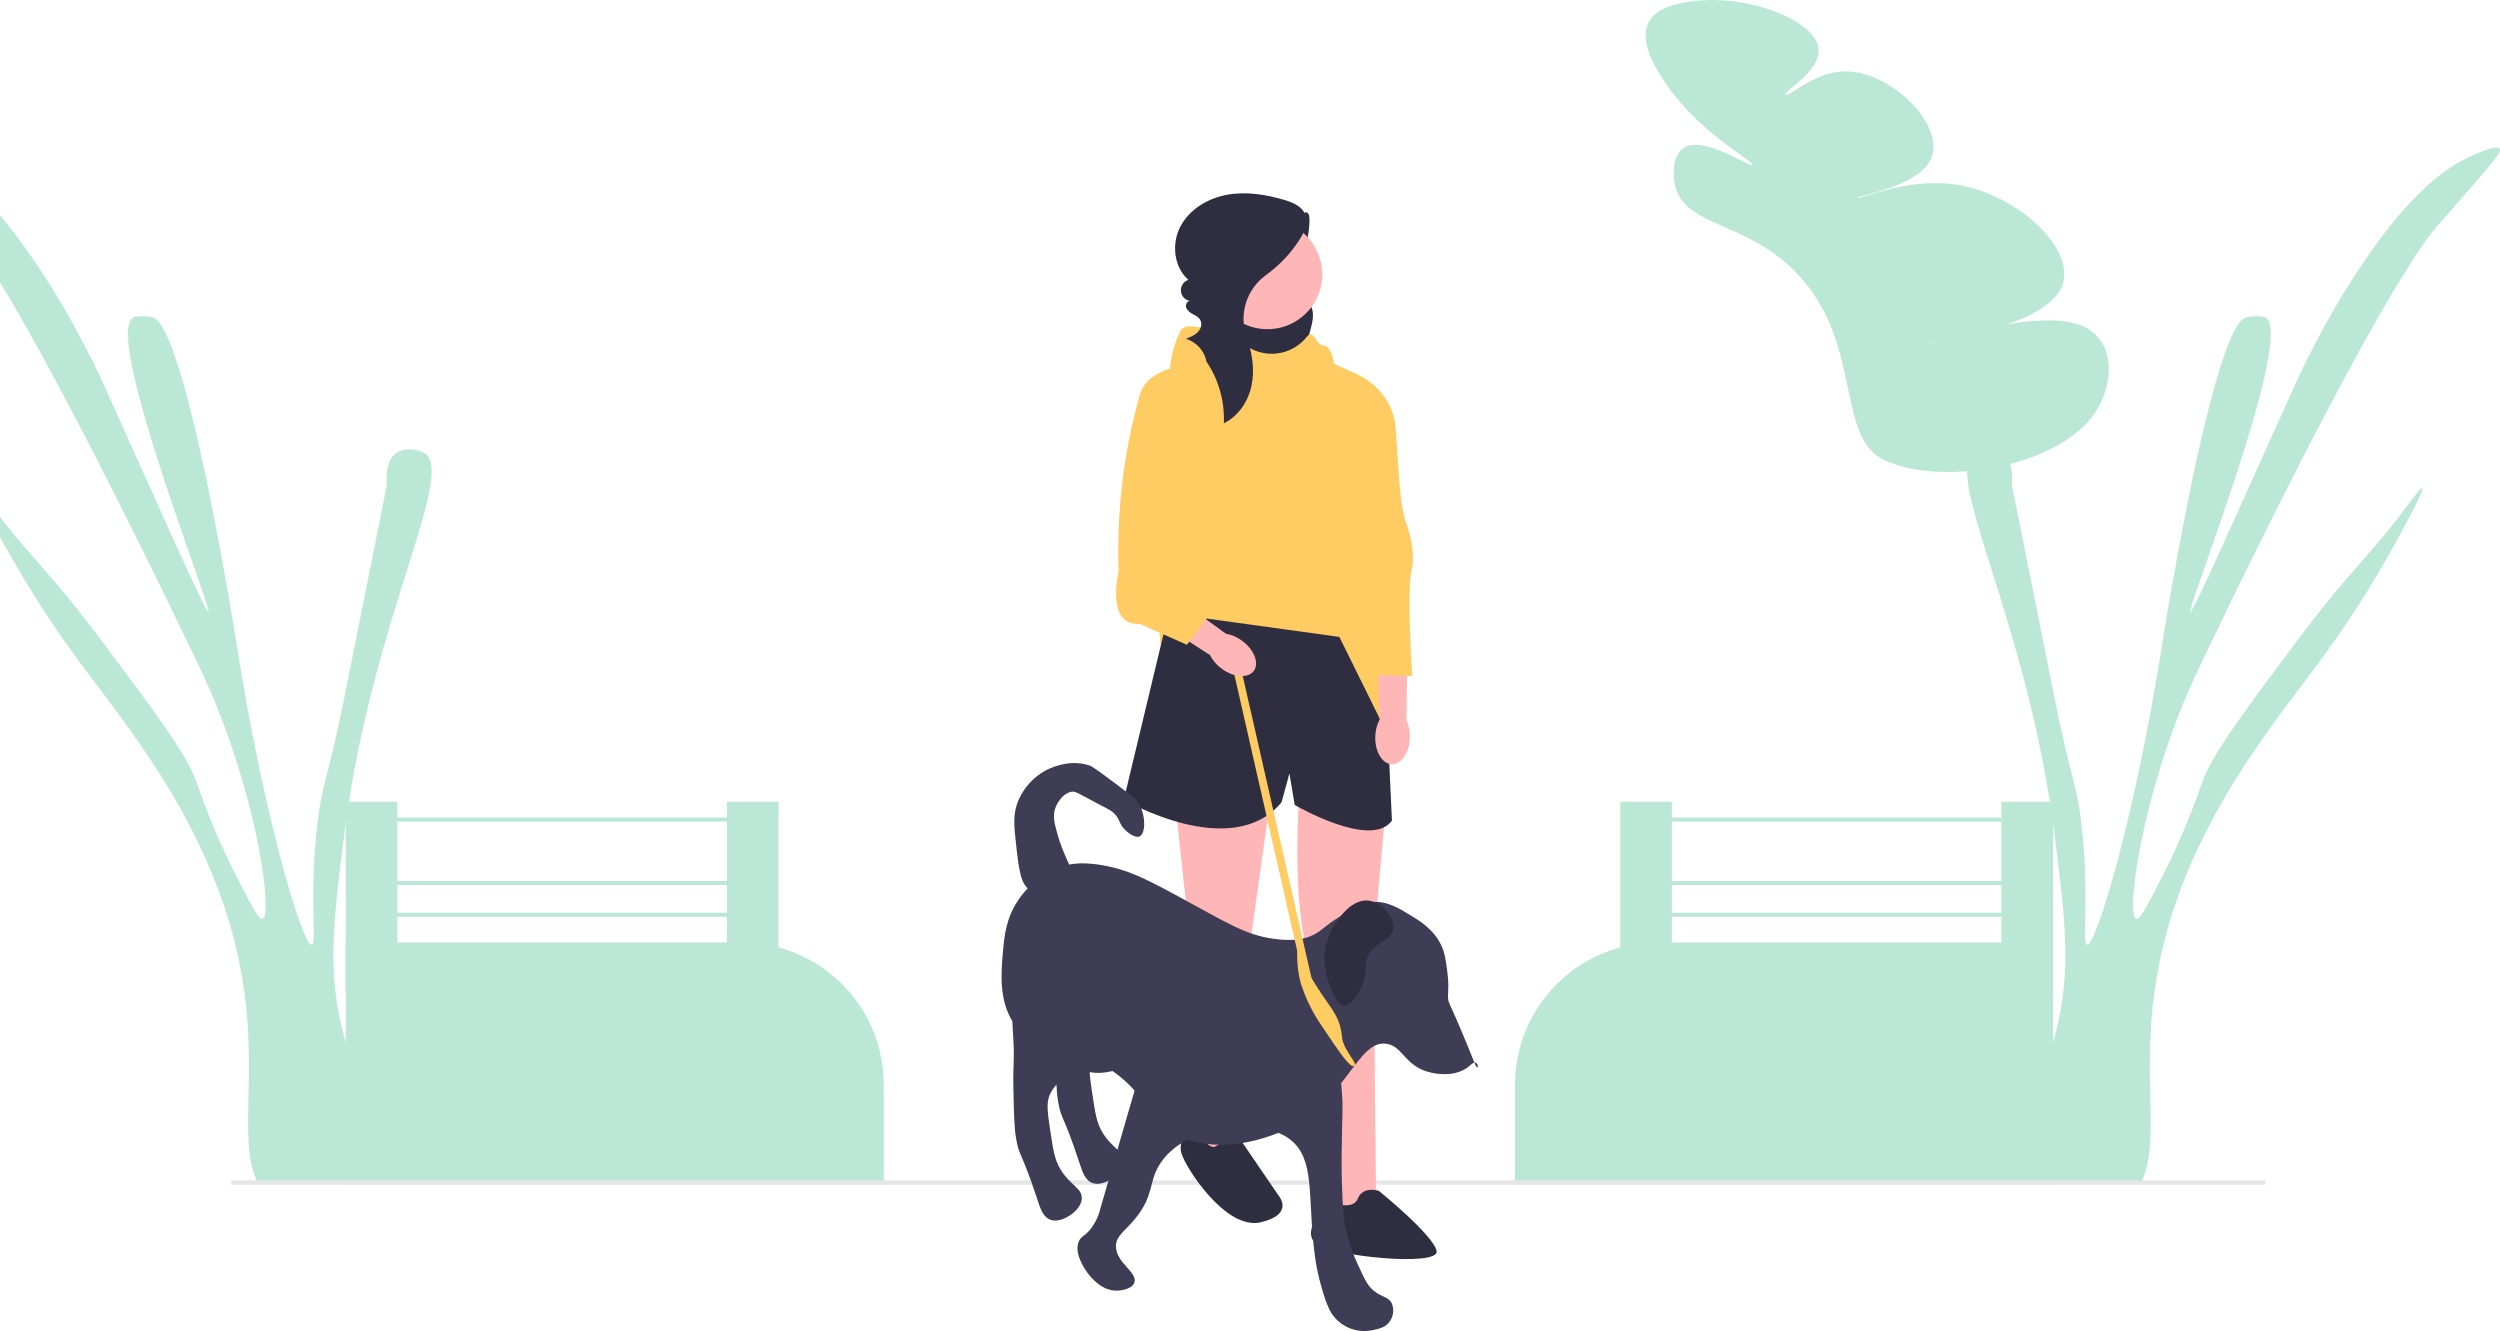 <svg width="494" height="263" viewBox="0 0 494 263" fill="none" xmlns="http://www.w3.org/2000/svg">
<g clip-path="url(#clip0_210_758)">
<path d="M405.681 234.039H299.363V214.359C299.358 206.917 302.309 199.777 307.568 194.506C312.827 189.234 319.966 186.261 327.417 186.238H405.681V234.039Z" fill="#BBE7D7"/>
<path d="M330.356 158.42H320.156V196.034H330.356V158.42Z" fill="#BBE7D7"/>
<path d="M405.682 158.42H395.481V196.034H405.682V158.42Z" fill="#BBE7D7"/>
<path d="M398.619 161.554H328.787V162.338H398.619V161.554Z" fill="#BBE7D7"/>
<path d="M398.619 174.092H328.787V174.876H398.619V174.092Z" fill="#BBE7D7"/>
<path d="M398.619 180.361H328.787V181.145H398.619V180.361Z" fill="#BBE7D7"/>
<path d="M395.658 232.04C395.592 232.555 395.577 233.076 395.612 233.595H423.119C423.369 233.091 423.586 232.572 423.767 232.04C427.131 222.389 421.599 206.326 428.613 182.51C433.82 164.837 443.538 151.013 448.069 144.573C453.637 136.653 459.946 129.343 467.256 117.666C468.84 115.14 470.471 112.401 472.157 109.412C472.722 108.413 479.236 96.819 478.643 96.459C478.365 96.292 476.641 98.633 476.058 99.419C470.907 106.378 467.914 109.422 463.624 114.427C461.021 117.462 457.945 121.21 453.628 126.993C442.556 141.807 437.025 149.209 435.098 154.751C432.788 161.419 430.002 167.913 426.76 174.182C424.147 179.253 422.841 181.788 422.128 181.584C420.108 181.002 422.832 160.007 431.392 139.021C432.856 135.45 433.949 133.164 436.025 128.843C439.397 121.793 458.177 82.607 471.981 59.151C473.714 56.2 475.372 53.507 476.901 51.147C477.197 50.703 477.485 50.268 477.762 49.852C479.261 47.518 480.95 45.311 482.812 43.255C483.562 42.478 485.471 40.275 489.297 35.853C490.817 34.094 491.928 32.79 492.679 31.837C492.79 31.698 492.892 31.559 492.975 31.439C493.883 30.255 494.143 29.681 493.929 29.376C493.624 28.941 492.447 29.191 491.159 29.644C491.02 29.69 490.872 29.746 490.733 29.801C489.334 30.319 487.917 30.995 487.444 31.226C483.108 33.308 478.874 37.037 474.955 41.469C473.501 43.107 472.102 44.837 470.749 46.614C466.69 52.064 463.007 57.783 459.724 63.731C456.203 70.06 454.091 74.714 454.091 74.714C444.261 96.394 433.356 121.191 432.782 120.979C432.152 120.747 444.243 89.88 447.763 73.114C448.94 67.497 449.153 63.463 447.606 62.686C447.549 62.656 447.491 62.631 447.43 62.612C447.242 62.55 447.043 62.528 446.846 62.547C445.862 62.445 444.869 62.492 443.9 62.686C442.019 63.093 439.879 68.321 437.794 75.658C432.374 94.571 427.223 127.455 427.223 127.455C422.072 160.349 414.252 186.97 412.399 186.673C411.371 186.507 412.844 178.244 411.473 164.467C410.51 154.807 409.416 155.103 405.914 137.634C400.355 109.921 397.576 96.042 397.576 95.996C397.648 95.003 397.623 94.005 397.502 93.016C397.316 91.693 396.844 90.305 395.723 89.519C394.018 88.316 391.276 88.834 390.164 89.519C389.275 90.074 388.821 91.092 388.719 92.554C388.107 101.751 401.337 128.418 405.914 164.467C408.193 182.426 409.444 192.225 405.914 205.179C402.421 218.022 396.334 226.202 395.658 232.04Z" fill="#BBE7D7"/>
<path d="M334.635 0.229C345.297 -1.152 358.54 3.929 359.329 9.482C359.978 14.053 352.086 18.226 352.83 18.735C353.525 19.21 358.415 14.195 364.527 14.108C373.763 13.978 384.848 25.114 381.423 31.689C378.674 36.967 366.893 38.693 367.127 39.091C367.347 39.467 376.322 35.37 385.322 36.315C398.208 37.668 410.548 49.292 407.417 56.672C403.919 64.917 381.273 67.471 381.423 67.775C381.582 68.096 404.216 59.847 412.616 64.999C418.25 68.455 417.442 76.51 413.915 81.654C406.555 92.391 383.594 96.196 372.325 90.907C363.564 86.795 367.253 71.139 358.409 58.162C347.548 42.225 330.879 46.31 330.735 34.465C330.722 33.388 330.68 29.919 333.335 28.913C337.574 27.306 345.755 33.09 346.332 32.614C346.955 32.099 336.004 26.467 329.436 16.884C327.37 13.87 322.67 7.013 326.836 3.005C328.958 0.965 332.501 0.506 334.635 0.229Z" fill="#BBE7D7"/>
<path d="M68.318 186.238H146.582C154.034 186.26 161.172 189.234 166.431 194.505C171.691 199.777 174.641 206.917 174.636 214.359V234.039H68.318V186.238Z" fill="#BBE7D7"/>
<path d="M143.644 196.034H153.844V158.42H143.644V196.034Z" fill="#BBE7D7"/>
<path d="M68.318 196.034H78.519V158.42H68.318V196.034Z" fill="#BBE7D7"/>
<path d="M75.381 162.338H145.213V161.554H75.381V162.338Z" fill="#BBE7D7"/>
<path d="M75.381 174.876H145.213V174.092H75.381V174.876Z" fill="#BBE7D7"/>
<path d="M75.381 181.145H145.213V180.361H75.381V181.145Z" fill="#BBE7D7"/>
<path d="M78.342 232.04C78.407 232.555 78.423 233.076 78.388 233.595H50.881C50.631 233.091 50.414 232.572 50.232 232.04C46.869 222.389 52.4 206.326 45.387 182.51C40.18 164.837 30.461 151.013 25.931 144.573C20.363 136.653 14.053 129.343 6.743 117.666C5.159 115.14 3.529 112.401 1.842 109.412C1.277 108.413 -5.236 96.819 -4.643 96.459C-4.365 96.292 -2.642 98.633 -2.058 99.419C3.093 106.378 6.086 109.422 10.375 114.427C12.979 117.462 16.055 121.21 20.372 126.993C31.443 141.807 36.974 149.209 38.901 154.751C41.212 161.419 43.998 167.913 47.24 174.182C49.852 179.253 51.159 181.788 51.872 181.584C53.892 181.002 51.168 160.007 42.607 139.021C41.144 135.45 40.05 133.164 37.975 128.843C34.603 121.793 15.823 82.607 2.018 59.151C0.286 56.2 -1.372 53.507 -2.901 51.147C-3.198 50.703 -3.485 50.268 -3.763 49.852C-5.261 47.518 -6.95 45.311 -8.812 43.255C-9.563 42.478 -11.471 40.275 -15.297 35.853C-16.817 34.094 -17.929 32.79 -18.679 31.837C-18.79 31.698 -18.892 31.559 -18.976 31.439C-19.884 30.255 -20.143 29.681 -19.93 29.376C-19.624 28.941 -18.448 29.191 -17.16 29.644C-17.021 29.69 -16.872 29.746 -16.733 29.801C-15.335 30.319 -13.917 30.995 -13.444 31.226C-9.109 33.308 -4.875 37.037 -0.956 41.469C0.499 43.107 1.898 44.837 3.251 46.614C7.31 52.064 10.993 57.783 14.276 63.731C17.796 70.06 19.909 74.714 19.909 74.714C29.739 96.394 40.643 121.191 41.218 120.979C41.848 120.747 29.757 89.88 26.237 73.114C25.06 67.497 24.847 63.463 26.394 62.686C26.45 62.656 26.509 62.631 26.57 62.612C26.758 62.55 26.957 62.528 27.154 62.547C28.137 62.445 29.131 62.492 30.1 62.686C31.981 63.093 34.121 68.321 36.206 75.658C41.625 94.571 46.777 127.455 46.777 127.455C51.928 160.349 59.747 186.97 61.6 186.674C62.629 186.507 61.156 178.244 62.527 164.467C63.49 154.807 64.583 155.103 68.085 137.634C73.644 109.921 76.424 96.042 76.424 95.996C76.352 95.003 76.377 94.005 76.498 93.016C76.683 91.693 77.156 90.305 78.277 89.519C79.981 88.316 82.724 88.834 83.836 89.519C84.725 90.074 85.179 91.092 85.281 92.554C85.892 101.751 72.662 128.418 68.085 164.467C65.806 182.426 64.556 192.225 68.085 205.179C71.578 218.022 77.665 226.202 78.342 232.04Z" fill="#BBE7D7"/>
<path d="M447.715 233.673C447.716 233.73 447.705 233.787 447.683 233.84C447.662 233.893 447.629 233.941 447.589 233.982C447.548 234.023 447.5 234.055 447.447 234.076C447.394 234.098 447.337 234.109 447.279 234.108H45.688V233.237H447.279C447.336 233.237 447.393 233.248 447.446 233.27C447.499 233.292 447.547 233.324 447.588 233.364C447.628 233.405 447.66 233.453 447.682 233.506C447.704 233.559 447.716 233.615 447.715 233.673Z" fill="#E6E6E6"/>
<path d="M254.17 43.282C255.665 44.121 258.078 40.803 258.625 42.426C259.172 44.049 257.847 50.598 257.164 52.169C256.824 52.95 256.344 53.664 256.011 54.447C255.629 55.219 255.552 56.105 255.794 56.931C256.306 58.321 257.998 58.886 258.837 60.108C259.814 61.531 259.419 63.448 258.962 65.112C258.626 66.563 258.098 67.962 257.392 69.274C256.673 70.594 255.486 71.6 254.064 72.092C252.247 72.632 250.304 71.991 248.552 71.267C246.846 70.62 245.237 69.741 243.769 68.657C242.295 67.562 241.201 66.034 240.64 64.287C240.012 62.092 240.537 59.689 241.624 57.68C242.792 55.712 244.259 53.937 245.972 52.419C248.754 49.757 251.71 47.284 254.823 45.017" fill="#2F2E41"/>
<path d="M231.938 155.941L235.054 184.989C235.054 184.989 227.782 200.032 235.573 218.187L236.093 228.561L244.922 227.524L242.845 218.706L247.519 182.914L251.155 156.978L231.938 155.941Z" fill="#FFB6B6"/>
<path d="M256.868 155.422C256.868 155.422 254.79 178.246 258.946 190.176C258.946 190.176 256.868 208.331 262.581 227.524V241.813L271.93 239.973L271.411 186.545L274.008 157.497L256.868 155.422Z" fill="#FFB6B6"/>
<path d="M258.197 66.586C256.915 68.191 255.113 69.298 253.101 69.718C251.089 70.138 248.994 69.844 247.176 68.887C241.828 66.072 234.527 62.847 233.236 65.424C231.979 67.975 231.271 70.76 231.159 73.601L229.081 121.964C229.081 121.964 228.043 141.492 241.027 139.768C254.012 138.045 274.268 145.307 274.268 145.307L269.334 94.213L268.295 73.983L263.621 71.908C263.621 71.908 263.101 68.277 261.543 68.277C259.985 68.277 259.609 64.789 258.239 66.533L258.197 66.586Z" fill="#FFCB63"/>
<path d="M230.899 121.186L222.069 158.015C222.069 158.015 243.364 170.465 253.233 158.534L254.791 152.828L255.83 159.053C255.83 159.053 270.892 167.871 275.047 162.165L274.268 145.307L264.659 125.855L230.899 121.186Z" fill="#2F2E41"/>
<path d="M235.787 222.449C235.787 222.449 232.457 224.93 233.496 228.042C234.534 231.155 242.325 243.085 249.077 241.529C255.829 239.973 252.713 236.342 252.713 236.342L244.922 224.93C244.922 224.93 241.806 225.449 240.248 226.486C238.69 227.524 235.787 222.449 235.787 222.449Z" fill="#2F2E41"/>
<path d="M262.582 237.379C262.582 237.379 256.868 243.085 259.985 245.679C263.101 248.273 284.396 250.347 283.877 247.235C283.357 244.123 272.45 235.305 272.45 235.305C272.45 235.305 269.334 234.267 268.295 236.861C267.256 239.454 262.582 237.379 262.582 237.379Z" fill="#2F2E41"/>
<path d="M265.179 180.839C261.522 183.041 261.162 184.081 258.946 184.989C257.825 185.448 255.726 186.081 251.675 185.508C246.093 184.718 242.652 182.466 232.977 177.208C226.077 173.458 222.703 171.817 217.915 170.983C214.327 170.358 212.242 170.586 210.643 170.983C205.067 172.37 202.023 176.665 201.294 177.727C198.774 181.396 198.455 184.98 198.178 188.101C197.828 192.032 197.323 197.713 200.255 202.107C203.93 207.613 209.049 205.172 217.915 210.406C227.714 216.191 226.075 221.895 234.016 224.93C244.176 228.814 255.238 222.675 255.83 222.337C266.35 216.311 268.502 205.377 274.009 206.256C277.298 206.782 277.626 210.86 282.838 211.962C283.814 212.168 287.827 213.017 290.629 210.406C292.351 208.802 292.297 212.393 291.408 210.147C290.267 207.262 287.964 201.633 286.474 198.475C285.678 196.789 286.575 196.268 285.955 191.732C285.651 189.517 285.498 188.398 284.916 187.064C283.472 183.757 280.669 182.049 278.683 180.839C276.267 179.367 273.892 177.92 270.892 178.245C269.176 178.432 267.844 179.234 265.179 180.839Z" fill="#3F3D56"/>
<path d="M201.813 193.288C200.892 194.042 200.673 195.57 200.255 198.475C199.869 201.163 200.104 202.812 200.255 205.738C200.482 210.128 200.124 209.72 200.255 215.593C200.363 220.426 200.417 222.842 200.775 224.93C201.418 228.685 201.761 227.242 204.93 236.861C205.573 238.812 206.085 240.469 207.527 241.01C209.333 241.689 211.415 240.173 211.682 239.973C212.12 239.645 213.663 238.49 213.759 236.861C213.882 234.792 211.537 234.268 209.604 231.155C208.397 229.211 208.107 227.265 207.527 223.374C206.975 219.673 206.699 217.823 207.527 216.112C209.037 212.99 212.493 212.022 212.721 211.962C214.789 211.416 215.457 212.189 217.915 211.962C220.213 211.75 224 210.669 224.667 208.85C226.495 203.862 206.215 189.687 201.813 193.288Z" fill="#3F3D56"/>
<path d="M210.123 186.026C209.202 186.78 208.982 188.308 208.565 191.213C208.179 193.901 208.414 195.55 208.565 198.475C208.792 202.866 208.434 202.458 208.565 208.331C208.673 213.164 208.726 215.58 209.084 217.668C209.728 221.422 210.07 219.98 213.239 229.599C213.882 231.55 214.394 233.207 215.836 233.748C217.643 234.427 219.724 232.911 219.991 232.711C220.429 232.383 221.972 231.228 222.069 229.599C222.192 227.53 219.847 227.006 217.914 223.893C216.707 221.949 216.417 220.003 215.836 216.112C215.284 212.411 215.008 210.561 215.836 208.85C217.347 205.728 220.803 204.76 221.03 204.7C223.098 204.154 223.767 204.927 226.224 204.7C228.523 204.488 232.309 203.407 232.976 201.588C234.804 196.6 214.524 182.425 210.123 186.026Z" fill="#3F3D56"/>
<path d="M225.705 211.443C225.12 212.334 224.449 214.631 223.108 219.224C222.51 221.273 218.636 234.75 217.395 238.936C217.026 240.458 216.316 241.877 215.317 243.085C214.258 244.301 213.692 244.263 213.24 245.16C212.061 247.494 214.361 250.787 214.798 251.385C215.306 252.081 217.669 255.314 221.03 255.016C221.381 254.985 223.653 254.783 224.147 253.46C224.904 251.431 220.453 249.528 220.511 246.198C220.545 244.231 222.123 243.416 224.147 241.01C228.489 235.849 226.637 233.168 229.86 229.08C234.681 222.965 243.642 222.853 244.922 222.855C248.24 222.86 252.857 222.867 255.829 225.968C259.973 230.29 258.261 237.853 259.985 249.31C260.25 250.883 260.597 252.441 261.023 253.978C262.276 258.617 263.276 259.815 263.62 260.203C264.545 261.321 265.766 262.157 267.143 262.616C268.521 263.074 270 263.137 271.411 262.797C272.632 262.521 273.744 262.269 274.527 261.241C274.918 260.73 275.171 260.129 275.262 259.493C275.353 258.857 275.279 258.208 275.047 257.609C274.422 256.209 273.133 256.436 271.411 255.016C270.196 254.013 269.562 252.618 268.295 249.829C267.431 247.993 266.735 246.084 266.217 244.123C265.435 241.116 265.339 238.792 265.178 234.267C265.044 230.455 265.109 227.287 265.178 223.893C265.26 219.941 265.37 218.651 265.178 216.112C264.977 213.448 264.781 210.855 264.14 209.369C260.69 201.374 233.319 199.846 225.705 211.443Z" fill="#3F3D56"/>
<path d="M203.891 176.171C201.671 174.944 201.354 172.075 200.775 166.834C200.353 163.015 200.102 160.742 201.294 158.015C202.37 155.608 204.19 153.608 206.488 152.31C207.103 151.972 211.137 149.835 215.318 151.272C215.901 151.473 217.446 152.619 220.512 154.903C224.17 157.629 224.707 158.149 225.186 159.053C226.468 161.472 226.332 164.74 225.186 165.277C224.316 165.685 222.811 164.541 222.07 163.721C221.183 162.742 221.317 162.148 220.512 161.128C219.873 160.319 219.273 160.037 217.395 159.053C212.744 156.616 212.509 156.292 211.682 156.459C209.621 156.875 208.639 159.377 208.566 159.572C207.937 161.239 208.368 162.756 209.085 165.277C209.516 166.692 210.036 168.078 210.643 169.427C211.997 172.661 212.354 172.904 212.201 173.577C211.702 175.786 206.823 177.79 203.891 176.171Z" fill="#3F3D56"/>
<path d="M271.754 145.558C271.673 148.522 273.138 150.966 275.027 151.017C276.916 151.068 278.512 148.707 278.592 145.743C278.641 144.559 278.405 143.381 277.904 142.307L278.089 129.745L272.185 129.784L272.629 142.163C272.07 143.209 271.77 144.373 271.754 145.558Z" fill="#FFB6B6"/>
<path d="M267.516 73.724C267.516 73.724 275.307 76.317 275.827 85.135C276.346 93.954 276.865 99.141 276.865 99.141L277.644 102.744C277.644 102.744 279.982 108.478 278.943 112.628C277.904 116.777 279.069 133.581 279.069 133.581L271.671 133.376L266.478 114.184L267.516 73.724Z" fill="#FFCB63"/>
<path d="M257.128 185.248C256.269 185.39 255.853 190.293 257.128 194.585C257.865 196.832 258.853 198.989 260.073 201.015C260.321 201.428 260.559 201.805 261.283 202.885C264.826 208.168 266.616 210.806 267.516 210.665C268.716 210.478 265.431 207.643 265.179 204.932C264.71 199.891 262.444 199.268 258.427 191.964C256.253 188.011 257.798 185.138 257.128 185.248Z" fill="#FFCB63"/>
<path d="M275.307 183.692C275.741 181.485 273.272 178.42 270.632 177.986C266.782 177.354 263.441 182.461 262.322 185.767C260.783 190.314 262.511 194.221 263.361 196.141C264.426 198.55 265.223 198.708 265.438 198.735C267.01 198.931 268.872 196.057 269.593 193.548C270.228 191.34 269.512 191.038 270.113 189.398C271.35 186.022 274.843 186.047 275.307 183.692Z" fill="#2F2E41"/>
<path d="M261.283 54.215C261.283 56.357 260.647 58.452 259.455 60.233C258.263 62.015 256.569 63.403 254.587 64.223C252.605 65.043 250.424 65.257 248.32 64.839C246.216 64.421 244.283 63.39 242.766 61.875C241.249 60.36 240.216 58.429 239.797 56.328C239.379 54.227 239.594 52.048 240.415 50.069C241.236 48.09 242.626 46.398 244.41 45.207C246.193 44.017 248.291 43.382 250.436 43.382C253.313 43.382 256.072 44.523 258.106 46.554C260.14 48.586 261.283 51.342 261.283 54.215Z" fill="#FFB6B6"/>
<path d="M238.208 71.18C240.751 74.826 242.024 79.205 241.829 83.644C244.7 82.255 246.637 79.321 247.296 76.204C247.956 73.088 247.453 69.815 246.393 66.811C246.383 66.781 246.372 66.751 246.361 66.721C245.566 64.532 245.503 62.143 246.183 59.916C246.863 57.688 248.25 55.741 250.133 54.367C252.764 52.475 255.016 50.107 256.772 47.385C257.757 45.85 258.594 43.924 257.858 42.255C257.18 40.718 255.429 39.999 253.817 39.518C250.136 38.42 246.225 37.795 242.448 38.49C238.67 39.185 235.033 41.355 233.248 44.752C231.462 48.148 231.93 52.784 234.828 55.302C234.367 55.451 233.969 55.752 233.7 56.154C233.431 56.557 233.306 57.039 233.345 57.521C233.384 58.004 233.585 58.459 233.916 58.813C234.246 59.167 234.687 59.4 235.166 59.473C234.547 59.451 234.181 60.266 234.402 60.844C234.688 61.399 235.161 61.837 235.736 62.08C236.511 62.504 237.369 62.948 237.372 64.058C237.367 64.505 237.221 64.939 236.955 65.298C236.325 66.175 235.309 66.57 234.33 66.941C235.364 67.261 236.292 67.856 237.013 68.663C237.733 69.47 238.22 70.458 238.421 71.521" fill="#2F2E41"/>
<path d="M244.123 127.239L242.604 127.583L257.893 194.758L259.413 194.413L244.123 127.239Z" fill="#FFCB63"/>
<path d="M241.388 132.12C243.771 133.888 246.616 134.092 247.742 132.577C248.868 131.062 247.849 128.402 245.465 126.634C244.522 125.915 243.42 125.432 242.252 125.225L232.059 117.863L228.702 122.714L239.107 129.456C239.643 130.513 240.425 131.427 241.388 132.12Z" fill="#FFB6B6"/>
<path d="M234.967 72.168C234.967 72.168 226.744 72.427 225.186 78.133C222.03 89.437 220.629 101.158 221.031 112.887C221.031 112.887 218.434 123.78 225.186 123.261L234.535 127.411L240.768 119.112L235.574 112.887L234.967 72.168Z" fill="#FFCB63"/>
</g>
<defs>
<clipPath id="clip0_210_758">
<rect width="494" height="263" fill="white"/>
</clipPath>
</defs>
</svg>
